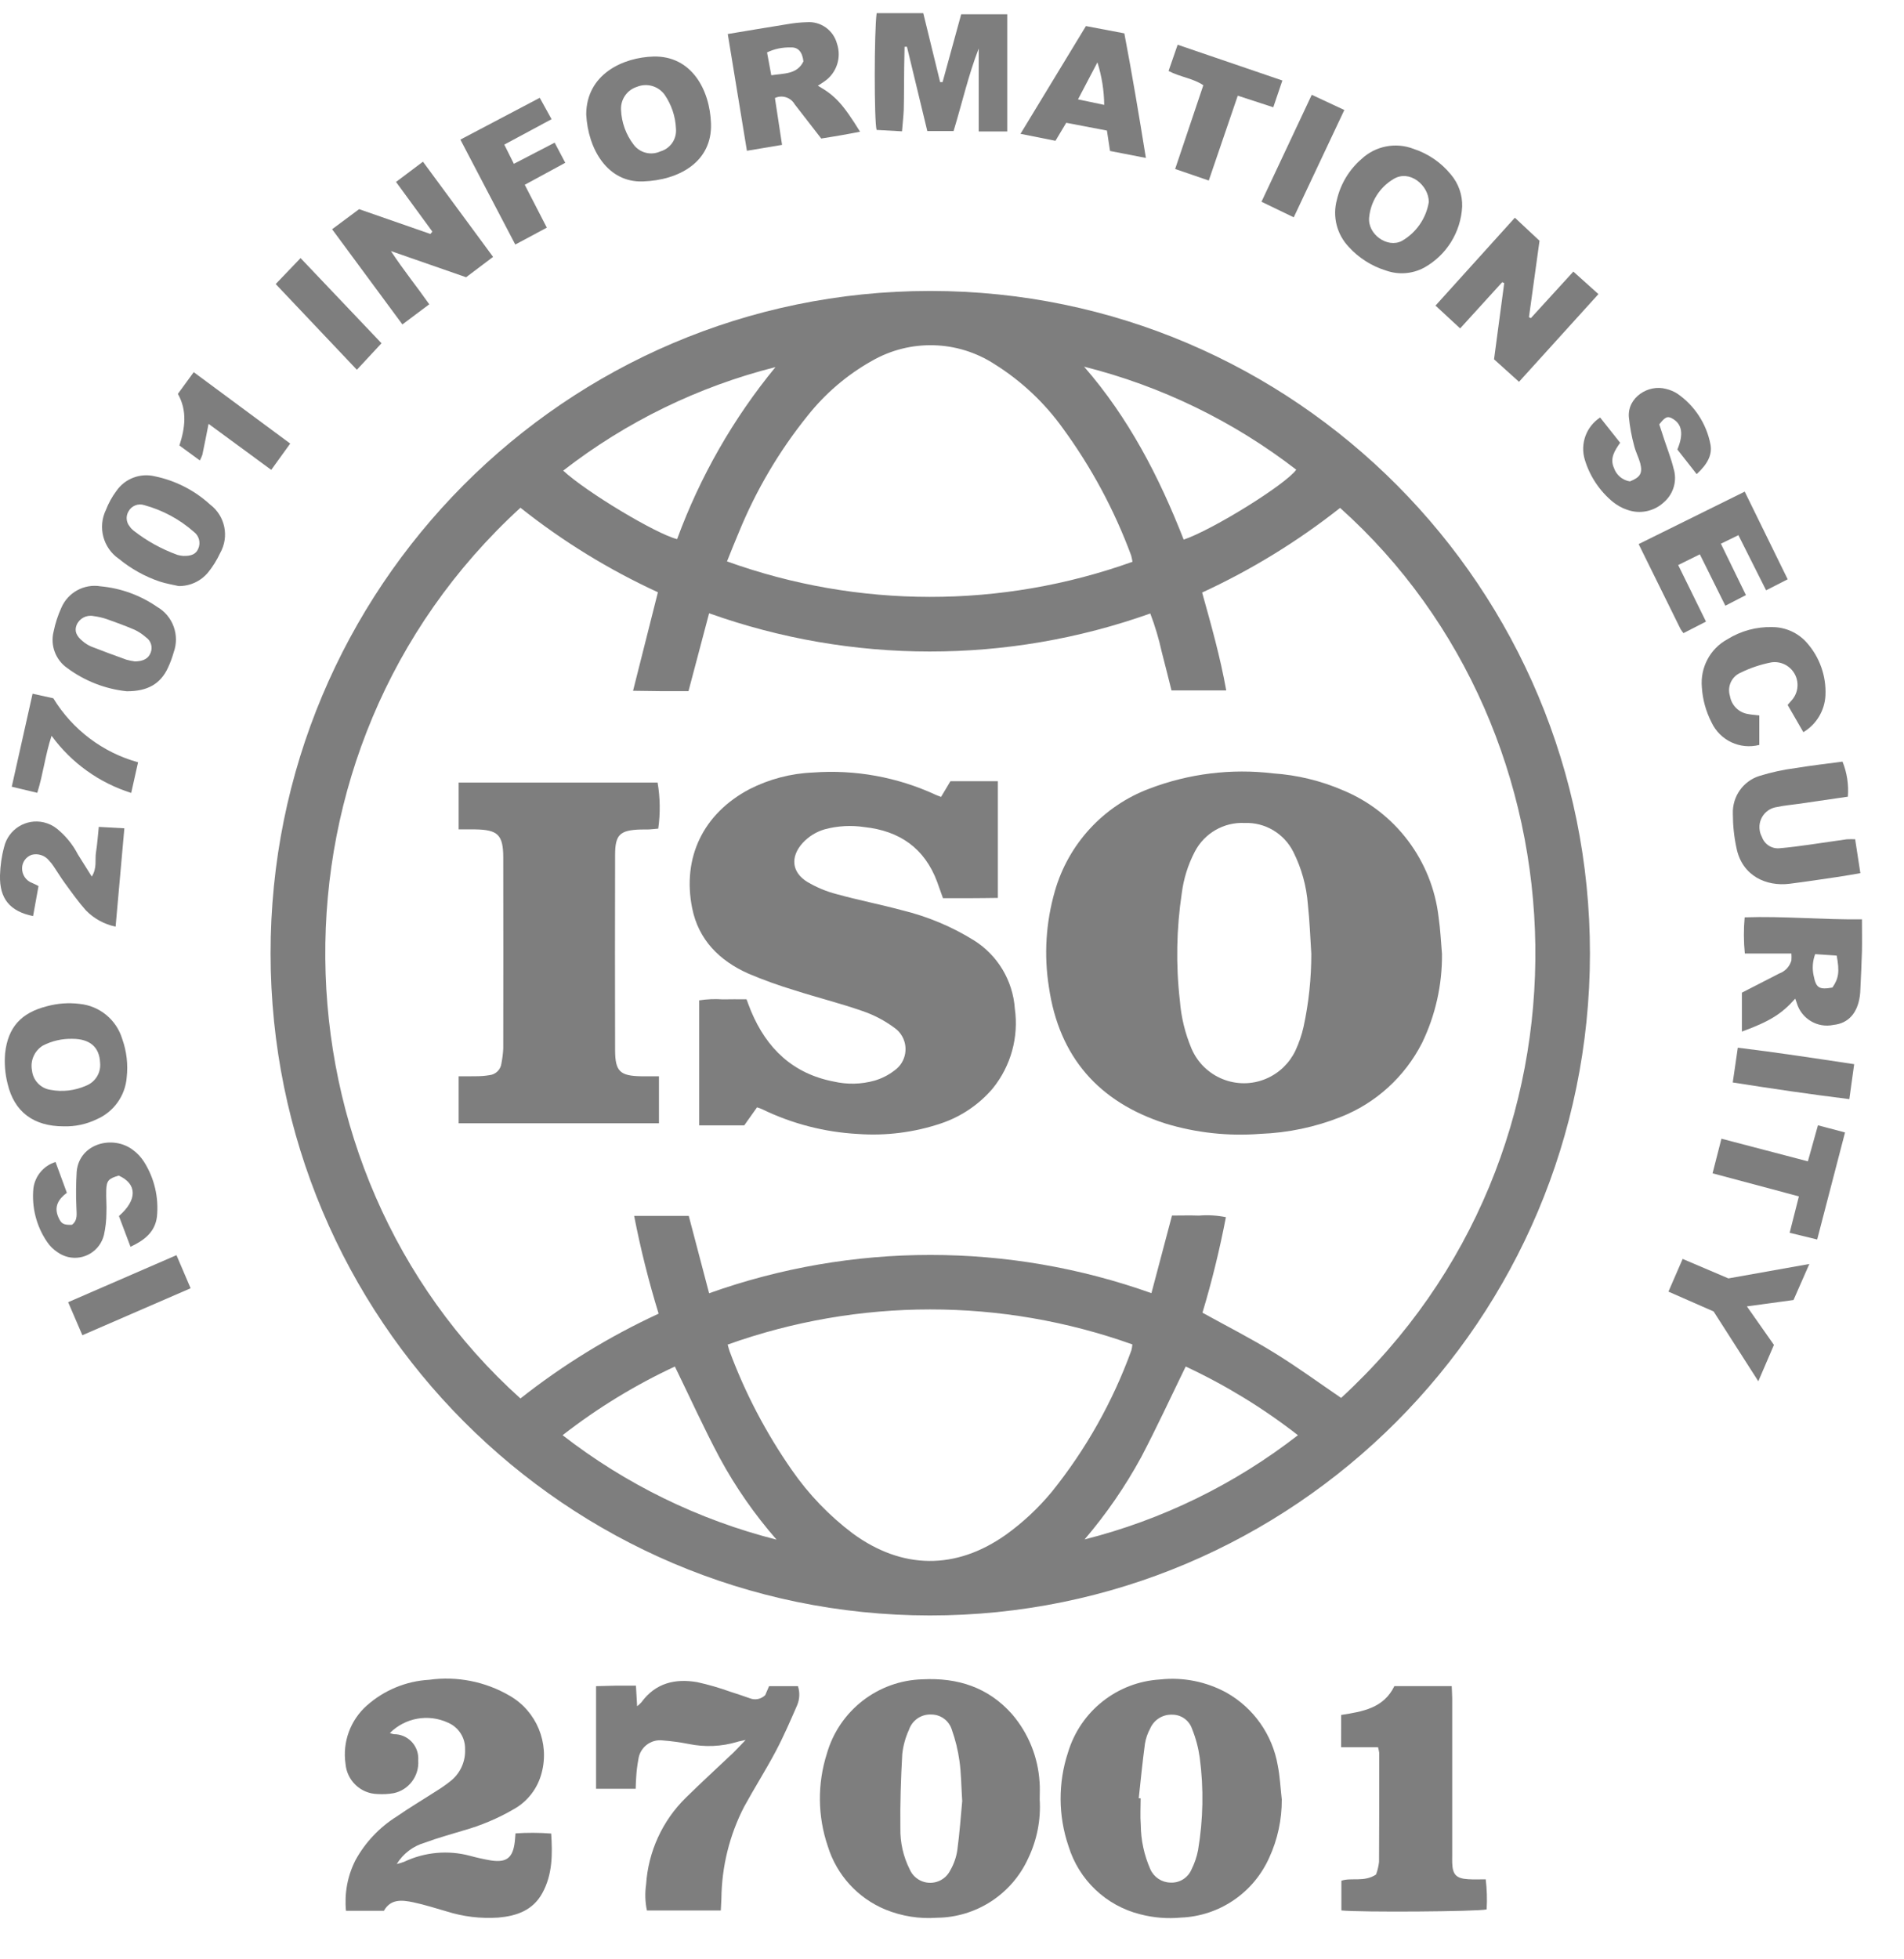<svg width="35" height="36" viewBox="0 0 35 36" fill="none" xmlns="http://www.w3.org/2000/svg">
    <path d="M17.112 5.346C23.809 5.352 29.233 10.805 29.227 17.526C29.22 24.246 23.786 29.688 17.088 29.682C10.4 29.675 4.979 24.235 4.974 17.523C4.967 10.804 10.39 5.352 17.086 5.346C17.094 5.346 17.103 5.346 17.112 5.346ZM13.035 23.762C15.664 22.824 18.536 22.823 21.166 23.76L21.544 22.334C21.718 22.334 21.878 22.329 22.039 22.335C22.205 22.321 22.372 22.331 22.535 22.364C22.421 22.956 22.278 23.542 22.104 24.119C22.552 24.367 22.997 24.592 23.42 24.853C23.843 25.113 24.244 25.406 24.653 25.685C29.569 21.164 29.263 13.475 24.634 9.332C23.852 9.949 23.001 10.471 22.098 10.887C22.269 11.498 22.433 12.082 22.541 12.686H21.535C21.473 12.443 21.417 12.21 21.356 11.98C21.303 11.739 21.233 11.503 21.145 11.272C18.522 12.205 15.658 12.204 13.035 11.268L12.656 12.699C12.481 12.699 12.32 12.7 12.16 12.699C11.996 12.698 11.832 12.695 11.637 12.692L12.094 10.882C11.193 10.468 10.345 9.947 9.567 9.329C4.681 13.799 4.887 21.488 9.567 25.695C10.35 25.077 11.203 24.554 12.107 24.137C11.925 23.546 11.775 22.946 11.657 22.34H12.661L13.035 23.762ZM20.818 10.322C20.812 10.283 20.803 10.244 20.793 10.205C20.485 9.372 20.062 8.586 19.539 7.871C19.202 7.401 18.777 7.001 18.287 6.694C17.604 6.249 16.732 6.225 16.025 6.632C15.571 6.887 15.171 7.229 14.846 7.638C14.325 8.284 13.9 9.004 13.585 9.773C13.511 9.945 13.443 10.12 13.364 10.315C15.773 11.182 18.407 11.185 20.818 10.322ZM13.376 24.705C13.393 24.763 13.4 24.797 13.412 24.828C13.699 25.601 14.084 26.333 14.555 27.009C14.864 27.455 15.242 27.849 15.675 28.175C16.584 28.84 17.57 28.849 18.489 28.2C18.803 27.975 19.087 27.709 19.334 27.411C19.961 26.632 20.455 25.754 20.797 24.812C20.806 24.776 20.813 24.739 20.816 24.702C18.41 23.843 15.782 23.845 13.376 24.705ZM19.937 28.285C21.362 27.925 22.697 27.273 23.859 26.37C23.221 25.873 22.529 25.45 21.796 25.108C21.518 25.678 21.262 26.233 20.978 26.773C20.685 27.312 20.336 27.818 19.937 28.285ZM14.275 28.289C13.872 27.828 13.521 27.324 13.229 26.785C12.939 26.241 12.684 25.678 12.406 25.108C11.672 25.45 10.979 25.873 10.342 26.37C11.507 27.274 12.846 27.927 14.275 28.289ZM21.759 9.915C22.296 9.733 23.64 8.897 23.828 8.63C22.671 7.737 21.344 7.093 19.928 6.737C20.746 7.676 21.306 8.757 21.759 9.915ZM14.255 6.745C12.838 7.102 11.509 7.75 10.353 8.647C10.768 9.034 12.054 9.808 12.447 9.906C12.868 8.758 13.479 7.689 14.255 6.745Z" fill="#7E7E7E"/>
    <path d="M23.562 33.063C23.564 33.432 23.486 33.796 23.332 34.131C23.043 34.778 22.415 35.205 21.709 35.233C21.457 35.257 21.203 35.236 20.958 35.172C20.331 35.015 19.831 34.54 19.641 33.919C19.451 33.361 19.448 32.756 19.633 32.197C19.862 31.438 20.538 30.904 21.327 30.858C21.748 30.812 22.174 30.897 22.547 31.101C23.044 31.382 23.39 31.872 23.488 32.437C23.529 32.641 23.538 32.854 23.562 33.063ZM20.933 33.04L20.968 33.042C20.968 33.204 20.957 33.367 20.97 33.527C20.972 33.809 21.032 34.087 21.146 34.345C21.211 34.491 21.354 34.586 21.512 34.59C21.679 34.601 21.835 34.505 21.901 34.352C21.958 34.239 21.999 34.119 22.023 33.995C22.118 33.433 22.129 32.86 22.054 32.295C22.029 32.115 21.982 31.938 21.914 31.769C21.861 31.609 21.712 31.502 21.544 31.505C21.371 31.499 21.212 31.6 21.143 31.759C21.096 31.846 21.063 31.94 21.047 32.037C21.002 32.37 20.969 32.705 20.933 33.04Z" fill="#7E7E7E"/>
    <path d="M19.112 33.061C19.136 33.435 19.062 33.809 18.9 34.146C18.599 34.805 17.945 35.229 17.224 35.236C16.901 35.26 16.577 35.208 16.277 35.086C15.768 34.876 15.38 34.45 15.217 33.923C15.029 33.372 15.023 32.775 15.2 32.22C15.427 31.429 16.14 30.876 16.961 30.855C17.603 30.823 18.166 31 18.605 31.497C18.905 31.847 19.082 32.285 19.11 32.746C19.119 32.849 19.112 32.955 19.112 33.061ZM17.688 33.099C17.669 32.802 17.669 32.575 17.637 32.354C17.61 32.159 17.563 31.968 17.498 31.784C17.447 31.615 17.291 31.5 17.116 31.502C16.934 31.494 16.768 31.608 16.709 31.782C16.645 31.922 16.603 32.072 16.586 32.225C16.56 32.68 16.545 33.138 16.551 33.593C16.546 33.855 16.605 34.114 16.723 34.348C16.814 34.557 17.058 34.651 17.266 34.559C17.353 34.52 17.424 34.453 17.467 34.367C17.534 34.251 17.579 34.124 17.598 33.992C17.641 33.671 17.664 33.349 17.687 33.099H17.688Z" fill="#7E7E7E"/>
    <path d="M7.167 31.842C7.19 31.852 7.215 31.859 7.24 31.864C7.484 31.861 7.685 32.057 7.689 32.303C7.689 32.317 7.689 32.332 7.688 32.346C7.708 32.633 7.513 32.891 7.233 32.948C7.136 32.965 7.037 32.969 6.939 32.963C6.629 32.956 6.376 32.715 6.351 32.405C6.294 32.006 6.441 31.606 6.742 31.338C7.06 31.055 7.464 30.888 7.888 30.864C8.4 30.793 8.922 30.896 9.369 31.157C9.863 31.441 10.104 32.023 9.957 32.574C9.884 32.858 9.699 33.1 9.443 33.242C9.151 33.412 8.839 33.543 8.514 33.634C8.28 33.706 8.041 33.77 7.812 33.856C7.596 33.917 7.411 34.057 7.293 34.249C7.339 34.238 7.385 34.224 7.429 34.208C7.807 34.029 8.236 33.99 8.64 34.098C8.768 34.133 8.899 34.162 9.03 34.184C9.315 34.226 9.429 34.132 9.463 33.839C9.468 33.797 9.47 33.755 9.476 33.686C9.694 33.671 9.913 33.672 10.132 33.689C10.157 34.072 10.157 34.44 9.97 34.782C9.795 35.102 9.495 35.204 9.16 35.233C8.838 35.255 8.513 35.216 8.205 35.118C8.003 35.06 7.801 34.995 7.596 34.952C7.393 34.91 7.183 34.884 7.057 35.108H6.36C6.329 34.789 6.388 34.467 6.533 34.181C6.713 33.852 6.975 33.575 7.292 33.376C7.529 33.212 7.777 33.065 8.019 32.909C8.109 32.854 8.195 32.794 8.278 32.728C8.459 32.587 8.56 32.367 8.549 32.137C8.554 31.927 8.429 31.735 8.236 31.652C7.876 31.485 7.449 31.56 7.167 31.842Z" fill="#7E7E7E"/>
    <path d="M11.69 30.972C11.698 31.108 11.704 31.215 11.712 31.35C11.74 31.328 11.767 31.303 11.791 31.277C12.051 30.921 12.414 30.837 12.819 30.908C13.024 30.953 13.226 31.012 13.424 31.083C13.544 31.12 13.663 31.162 13.782 31.203C13.88 31.243 13.992 31.22 14.067 31.145L14.137 30.981H14.668C14.706 31.097 14.7 31.223 14.652 31.335C14.529 31.617 14.406 31.902 14.262 32.174C14.078 32.521 13.866 32.854 13.677 33.2C13.409 33.721 13.267 34.298 13.261 34.885C13.258 34.954 13.254 35.023 13.25 35.103H11.892C11.858 34.945 11.854 34.782 11.877 34.622C11.917 34.018 12.178 33.45 12.61 33.028C12.895 32.747 13.192 32.477 13.482 32.202C13.547 32.139 13.607 32.072 13.706 31.97C13.622 31.989 13.587 31.993 13.554 32.004C13.264 32.092 12.956 32.104 12.659 32.043C12.501 32.012 12.342 31.99 12.181 31.978C11.961 31.951 11.761 32.109 11.734 32.33C11.734 32.332 11.733 32.334 11.733 32.336C11.714 32.439 11.701 32.543 11.695 32.649C11.689 32.717 11.689 32.786 11.685 32.866H10.957V30.981C11.078 30.978 11.194 30.974 11.311 30.972C11.428 30.972 11.548 30.972 11.69 30.972Z" fill="#7E7E7E"/>
    <path d="M24.654 31.51C25.045 31.448 25.433 31.389 25.632 30.98H26.686C26.689 31.058 26.694 31.133 26.695 31.208C26.695 32.165 26.695 33.123 26.695 34.08C26.695 34.129 26.693 34.178 26.695 34.228C26.702 34.443 26.768 34.515 26.987 34.528C27.091 34.535 27.196 34.53 27.311 34.53C27.333 34.713 27.339 34.898 27.328 35.083C27.161 35.124 25.003 35.138 24.658 35.102V34.555C24.851 34.493 25.076 34.586 25.295 34.442C25.323 34.367 25.341 34.289 25.35 34.21C25.355 33.541 25.353 32.872 25.353 32.204C25.348 32.169 25.341 32.135 25.331 32.102H24.653L24.654 31.51Z" fill="#7E7E7E"/>
    <path d="M16.972 0.242L17.282 1.509L17.327 1.508L17.669 0.262H18.516V2.415H17.991V0.891C17.8 1.383 17.685 1.897 17.529 2.408H17.046L16.672 0.859L16.628 0.86C16.625 0.986 16.622 1.111 16.621 1.237C16.62 1.362 16.619 1.49 16.618 1.617C16.616 1.751 16.618 1.885 16.613 2.019C16.607 2.144 16.593 2.269 16.581 2.413L16.114 2.387C16.068 2.233 16.069 0.567 16.115 0.242H16.972Z" fill="#7E7E7E"/>
    <path d="M27.923 7.015L27.464 6.602L27.651 5.201L27.614 5.185L26.841 6.034L26.388 5.615L27.847 4L28.3 4.424L28.106 5.827L28.14 5.846L28.922 4.99L29.383 5.404L27.923 7.015Z" fill="#7E7E7E"/>
    <path d="M7.948 4.256L7.28 3.343L7.775 2.971L9.064 4.72L8.568 5.094L7.186 4.613C7.422 4.971 7.663 5.266 7.891 5.591L7.397 5.961L6.105 4.212L6.601 3.843L7.912 4.299L7.948 4.256Z" fill="#7E7E7E"/>
    <path d="M33 18.349C32.753 18.629 32.532 18.767 32.02 18.954V18.239L32.708 17.886C32.815 17.848 32.898 17.759 32.93 17.648C32.933 17.606 32.934 17.563 32.93 17.52H32.074C32.052 17.299 32.051 17.076 32.071 16.855C32.794 16.83 33.503 16.901 34.227 16.891C34.227 17.104 34.231 17.293 34.227 17.481C34.221 17.714 34.208 17.945 34.198 18.177C34.196 18.219 34.195 18.262 34.188 18.303C34.143 18.619 33.974 18.803 33.705 18.831C33.409 18.895 33.114 18.718 33.028 18.427C33.02 18.403 33.012 18.378 33 18.349ZM33.684 18.145C33.801 17.976 33.817 17.852 33.763 17.558L33.367 17.531C33.32 17.658 33.31 17.794 33.339 17.926C33.384 18.152 33.437 18.188 33.684 18.145Z" fill="#7E7E7E"/>
    <path d="M13.378 0.625C13.76 0.562 14.117 0.501 14.476 0.444C14.594 0.423 14.712 0.411 14.831 0.408C15.087 0.388 15.32 0.555 15.386 0.803C15.472 1.059 15.379 1.341 15.157 1.494C15.119 1.521 15.08 1.546 15.034 1.575C15.354 1.757 15.495 1.912 15.81 2.42C15.689 2.443 15.576 2.466 15.461 2.485C15.344 2.506 15.227 2.524 15.096 2.545C14.934 2.337 14.77 2.127 14.608 1.916C14.535 1.789 14.377 1.739 14.245 1.801L14.376 2.662L13.73 2.77L13.378 0.625ZM14.769 1.128C14.749 0.955 14.672 0.863 14.534 0.872C14.385 0.867 14.236 0.898 14.1 0.963L14.178 1.383C14.418 1.346 14.652 1.368 14.769 1.128Z" fill="#7E7E7E"/>
    <path d="M10.776 2.101C10.78 1.363 11.452 1.054 12.013 1.039C12.711 1.022 13.05 1.648 13.07 2.274C13.091 2.969 12.492 3.311 11.817 3.334C11.171 3.356 10.809 2.745 10.776 2.101ZM12.426 2.366C12.417 2.14 12.343 1.922 12.215 1.737C12.097 1.579 11.889 1.521 11.707 1.596C11.527 1.653 11.407 1.826 11.416 2.015C11.425 2.249 11.506 2.473 11.648 2.658C11.762 2.81 11.967 2.861 12.139 2.782C12.322 2.73 12.442 2.556 12.426 2.366Z" fill="#7E7E7E"/>
    <path d="M26.878 3.795C26.854 4.268 26.587 4.694 26.173 4.921C25.958 5.034 25.706 5.052 25.478 4.971C25.214 4.89 24.977 4.739 24.792 4.535C24.574 4.305 24.491 3.978 24.575 3.671C24.643 3.38 24.8 3.119 25.025 2.924C25.283 2.681 25.657 2.608 25.987 2.736C26.255 2.824 26.493 2.988 26.672 3.208C26.811 3.372 26.884 3.581 26.878 3.795ZM26.265 3.712C26.265 3.406 25.911 3.106 25.614 3.291C25.362 3.441 25.196 3.703 25.168 3.995C25.137 4.304 25.505 4.567 25.771 4.426C26.034 4.275 26.216 4.012 26.265 3.712Z" fill="#7E7E7E"/>
    <path d="M1.171 20.695C0.616 20.695 0.262 20.429 0.14 19.914C0.093 19.73 0.078 19.54 0.094 19.351C0.147 18.871 0.392 18.608 0.86 18.489C1.056 18.435 1.261 18.42 1.463 18.445C1.83 18.481 2.14 18.735 2.247 19.09C2.328 19.316 2.356 19.558 2.329 19.798C2.301 20.137 2.088 20.431 1.778 20.565C1.588 20.657 1.381 20.701 1.171 20.695ZM1.332 19.087C1.142 19.082 0.954 19.125 0.785 19.213C0.632 19.309 0.553 19.49 0.588 19.668C0.607 19.85 0.746 19.997 0.926 20.024C1.149 20.067 1.378 20.039 1.585 19.947C1.754 19.88 1.859 19.708 1.84 19.526C1.828 19.24 1.653 19.088 1.332 19.087Z" fill="#7E7E7E"/>
    <path d="M34.198 16.043C34.043 16.07 33.908 16.094 33.771 16.114C33.48 16.157 33.188 16.201 32.897 16.238C32.476 16.291 32.024 16.1 31.92 15.579C31.876 15.373 31.854 15.163 31.854 14.953C31.842 14.637 32.041 14.352 32.342 14.257C32.562 14.189 32.788 14.14 33.017 14.111C33.3 14.064 33.585 14.032 33.87 13.994C33.952 14.198 33.986 14.419 33.968 14.638C33.669 14.682 33.365 14.725 33.061 14.77C32.928 14.789 32.795 14.799 32.666 14.828C32.462 14.855 32.319 15.042 32.346 15.246C32.351 15.291 32.365 15.335 32.387 15.375C32.435 15.514 32.572 15.602 32.718 15.585C32.9 15.57 33.08 15.545 33.261 15.52C33.489 15.489 33.718 15.452 33.947 15.421C33.999 15.418 34.05 15.418 34.102 15.42L34.198 16.043Z" fill="#7E7E7E"/>
    <path d="M31.716 11.129L31.247 10.185L30.849 10.382L31.36 11.421L30.946 11.633C30.926 11.609 30.908 11.583 30.892 11.557C30.639 11.046 30.388 10.534 30.122 9.997L32.072 9.033L32.862 10.644L32.465 10.846L31.956 9.833L31.634 9.99L32.094 10.934L31.716 11.129Z" fill="#7E7E7E"/>
    <path d="M31.189 8.711L30.834 8.259C30.951 7.98 30.921 7.795 30.75 7.695C30.655 7.639 30.613 7.655 30.501 7.797L30.595 8.083C30.652 8.256 30.72 8.427 30.763 8.604C30.834 8.825 30.767 9.068 30.593 9.222C30.41 9.397 30.144 9.453 29.907 9.365C29.814 9.334 29.728 9.285 29.651 9.224C29.405 9.022 29.224 8.751 29.132 8.445C29.044 8.153 29.159 7.838 29.414 7.671L29.782 8.135C29.683 8.277 29.587 8.421 29.669 8.6C29.714 8.73 29.826 8.824 29.962 8.845C30.15 8.771 30.198 8.695 30.152 8.514C30.123 8.406 30.068 8.304 30.041 8.196C29.993 8.021 29.96 7.842 29.942 7.661C29.916 7.301 30.301 7.058 30.623 7.145C30.698 7.162 30.77 7.192 30.835 7.234C31.151 7.452 31.369 7.786 31.442 8.164C31.478 8.353 31.393 8.523 31.189 8.711Z" fill="#7E7E7E"/>
    <path d="M1.021 21.35L1.229 21.916C1.071 22.034 0.986 22.175 1.076 22.372C1.128 22.486 1.167 22.509 1.323 22.504C1.437 22.417 1.405 22.294 1.404 22.175C1.394 21.958 1.397 21.741 1.41 21.524C1.46 21.006 2.079 20.848 2.447 21.131C2.526 21.19 2.594 21.263 2.647 21.346C2.837 21.645 2.921 22.001 2.885 22.355C2.851 22.635 2.656 22.788 2.399 22.908L2.186 22.343C2.527 22.048 2.523 21.751 2.182 21.6C1.995 21.655 1.959 21.692 1.953 21.87C1.948 22.011 1.963 22.152 1.956 22.293C1.955 22.426 1.94 22.559 1.911 22.69C1.839 22.985 1.542 23.167 1.247 23.095C1.179 23.078 1.114 23.048 1.056 23.007C0.98 22.957 0.915 22.892 0.864 22.816C0.668 22.528 0.58 22.18 0.614 21.833C0.644 21.606 0.803 21.417 1.021 21.35Z" fill="#7E7E7E"/>
    <path d="M21.064 2.902L20.405 2.774C20.384 2.635 20.367 2.52 20.348 2.399L19.6 2.256L19.402 2.587L18.759 2.459L19.962 0.479L20.668 0.613C20.811 1.364 20.937 2.114 21.064 2.902ZM20.298 1.927C20.295 1.662 20.253 1.399 20.173 1.146L19.816 1.826L20.298 1.927Z" fill="#7E7E7E"/>
    <path d="M3.283 10.768C3.168 10.741 3.05 10.723 2.938 10.686C2.665 10.594 2.411 10.453 2.188 10.27C1.896 10.071 1.793 9.688 1.947 9.369C1.995 9.245 2.06 9.127 2.139 9.021C2.296 8.794 2.576 8.687 2.844 8.751C3.224 8.829 3.575 9.008 3.862 9.27C4.139 9.479 4.218 9.861 4.046 10.163C3.987 10.29 3.913 10.409 3.825 10.518C3.691 10.679 3.492 10.771 3.283 10.768ZM3.365 10.214C3.52 10.22 3.605 10.178 3.645 10.08C3.692 9.973 3.66 9.846 3.567 9.775C3.304 9.542 2.991 9.374 2.652 9.281C2.539 9.244 2.417 9.293 2.361 9.398C2.31 9.486 2.319 9.596 2.385 9.674C2.404 9.703 2.428 9.728 2.456 9.75C2.699 9.94 2.971 10.09 3.261 10.195C3.294 10.205 3.33 10.211 3.365 10.214Z" fill="#7E7E7E"/>
    <path d="M32.34 13.145V13.687C31.986 13.778 31.618 13.605 31.462 13.273C31.359 13.072 31.298 12.852 31.284 12.627C31.252 12.264 31.436 11.918 31.755 11.745C32.001 11.592 32.287 11.514 32.577 11.522C32.82 11.522 33.051 11.626 33.212 11.807C33.449 12.073 33.573 12.422 33.556 12.778C33.542 13.057 33.389 13.31 33.15 13.453L32.861 12.952C32.888 12.921 32.911 12.896 32.933 12.87C33.09 12.698 33.077 12.432 32.906 12.276C32.815 12.192 32.691 12.153 32.568 12.169C32.369 12.207 32.176 12.271 31.994 12.361C31.831 12.432 31.747 12.615 31.8 12.786C31.828 12.959 31.963 13.094 32.136 13.12C32.196 13.132 32.259 13.135 32.34 13.145Z" fill="#7E7E7E"/>
    <path d="M2.328 12.701C1.933 12.659 1.558 12.512 1.238 12.276C1.023 12.127 0.922 11.86 0.985 11.606C1.016 11.455 1.063 11.308 1.127 11.168C1.249 10.885 1.547 10.722 1.85 10.773C2.222 10.807 2.578 10.937 2.886 11.149C3.179 11.316 3.309 11.673 3.191 11.991C3.165 12.085 3.13 12.178 3.089 12.266C2.951 12.568 2.709 12.703 2.328 12.701ZM2.473 12.153C2.643 12.152 2.732 12.095 2.771 11.988C2.81 11.885 2.773 11.769 2.681 11.708C2.618 11.652 2.547 11.606 2.472 11.57C2.305 11.499 2.133 11.435 1.962 11.375C1.882 11.348 1.8 11.33 1.716 11.319C1.588 11.294 1.459 11.363 1.408 11.484C1.367 11.588 1.398 11.681 1.514 11.776C1.561 11.818 1.615 11.852 1.673 11.878C1.887 11.962 2.104 12.042 2.321 12.12C2.371 12.134 2.423 12.145 2.475 12.152L2.473 12.153Z" fill="#7E7E7E"/>
    <path d="M0.708 16.28L0.608 16.832C0.181 16.744 -0.01 16.512 0 16.085C0.005 15.91 0.029 15.735 0.075 15.565C0.152 15.237 0.479 15.033 0.806 15.11C0.894 15.131 0.976 15.17 1.046 15.226C1.205 15.355 1.336 15.514 1.43 15.696C1.511 15.825 1.593 15.955 1.687 16.106C1.788 15.947 1.742 15.796 1.765 15.657C1.788 15.513 1.798 15.366 1.816 15.193L2.286 15.219C2.231 15.831 2.179 16.417 2.125 17.026C1.918 16.983 1.728 16.879 1.579 16.727C1.439 16.57 1.317 16.397 1.193 16.227C1.118 16.125 1.053 16.016 0.982 15.912C0.959 15.877 0.932 15.844 0.903 15.813C0.827 15.717 0.7 15.675 0.582 15.706C0.479 15.743 0.409 15.838 0.406 15.947C0.402 16.071 0.478 16.184 0.595 16.225C0.626 16.238 0.657 16.254 0.708 16.28Z" fill="#7E7E7E"/>
    <path d="M10.196 2.621L10.391 2.991L9.646 3.395L10.052 4.183L9.472 4.493L8.463 2.565L9.922 1.797L10.139 2.19L9.27 2.657L9.446 3.01L10.196 2.621Z" fill="#7E7E7E"/>
    <path d="M31.5 24.096L30.67 23.732L30.931 23.131L31.772 23.489L33.26 23.224L32.969 23.886L32.112 24.003L32.609 24.711L32.322 25.379L31.5 24.096Z" fill="#7E7E7E"/>
    <path d="M22.22 3.317L21.602 3.105L22.12 1.566C21.927 1.436 21.695 1.417 21.481 1.304L21.648 0.822L23.573 1.479L23.406 1.971L22.753 1.758L22.22 3.317Z" fill="#7E7E7E"/>
    <path d="M31.644 20.922L33.233 21.338L33.418 20.676L33.916 20.807L33.404 22.774L32.898 22.651L33.068 21.982L31.481 21.558L31.644 20.922Z" fill="#7E7E7E"/>
    <path d="M0.685 14.567L0.216 14.455L0.599 12.746L0.98 12.83C1.331 13.406 1.889 13.827 2.538 14.006L2.412 14.569C1.825 14.385 1.312 14.017 0.948 13.519C0.83 13.876 0.795 14.218 0.685 14.567Z" fill="#7E7E7E"/>
    <path d="M3.834 7.788C3.792 7.998 3.758 8.177 3.72 8.355C3.708 8.391 3.692 8.426 3.673 8.46L3.298 8.185C3.402 7.865 3.445 7.548 3.27 7.237L3.561 6.838L5.335 8.15L4.986 8.633L3.834 7.788Z" fill="#7E7E7E"/>
    <path d="M7.013 6.307L6.56 6.794L5.068 5.219L5.525 4.742L7.013 6.307Z" fill="#7E7E7E"/>
    <path d="M23.782 3.993L23.189 3.707L24.113 1.742L24.712 2.021L23.782 3.993Z" fill="#7E7E7E"/>
    <path d="M3.244 23.062L3.504 23.67L1.514 24.533L1.253 23.926L3.244 23.062Z" fill="#7E7E7E"/>
    <path d="M31.852 19.889L31.945 19.25C32.66 19.337 33.36 19.444 34.084 19.553L33.995 20.195C33.273 20.106 32.571 20.002 31.852 19.889Z" fill="#7E7E7E"/>
    <path d="M26.507 17.526C26.513 18.092 26.387 18.653 26.141 19.162C25.824 19.784 25.293 20.268 24.645 20.523C24.174 20.71 23.676 20.814 23.17 20.833C22.581 20.879 21.988 20.815 21.423 20.643C20.2 20.25 19.468 19.423 19.281 18.134C19.188 17.547 19.226 16.948 19.39 16.377C19.638 15.507 20.283 14.807 21.129 14.49C21.854 14.214 22.635 14.117 23.405 14.21C23.847 14.24 24.281 14.345 24.688 14.521C25.652 14.92 26.325 15.813 26.445 16.853C26.478 17.076 26.487 17.302 26.507 17.526ZM24.105 17.526C24.085 17.225 24.075 16.921 24.042 16.622C24.017 16.283 23.926 15.954 23.774 15.652C23.605 15.315 23.256 15.107 22.881 15.121C22.499 15.102 22.14 15.308 21.963 15.649C21.839 15.886 21.758 16.144 21.724 16.41C21.626 17.064 21.613 17.729 21.689 18.387C21.712 18.689 21.785 18.986 21.902 19.265C22.13 19.799 22.747 20.047 23.279 19.818C23.512 19.718 23.702 19.535 23.812 19.306C23.877 19.166 23.928 19.02 23.962 18.869C24.058 18.427 24.105 17.977 24.105 17.526Z" fill="#7E7E7E"/>
    <path d="M17.334 16.503C17.292 16.388 17.26 16.295 17.227 16.203C16.996 15.582 16.533 15.266 15.893 15.197C15.649 15.16 15.4 15.173 15.162 15.237C15.005 15.282 14.865 15.369 14.754 15.489C14.526 15.742 14.551 16.026 14.84 16.204C15.009 16.304 15.191 16.38 15.381 16.429C15.779 16.539 16.187 16.618 16.587 16.726C17.051 16.839 17.495 17.024 17.902 17.277C18.339 17.55 18.619 18.017 18.655 18.532C18.729 19.055 18.583 19.585 18.251 19.996C17.999 20.293 17.671 20.515 17.302 20.64C16.809 20.806 16.287 20.873 15.768 20.835C15.157 20.802 14.558 20.647 14.007 20.379C13.983 20.367 13.957 20.36 13.916 20.346L13.681 20.677H12.853V18.38C12.996 18.358 13.141 18.352 13.285 18.362C13.425 18.358 13.565 18.361 13.723 18.361C13.752 18.437 13.777 18.508 13.806 18.578C14.094 19.267 14.578 19.728 15.325 19.872C15.573 19.929 15.831 19.924 16.076 19.855C16.21 19.816 16.335 19.752 16.446 19.666C16.66 19.513 16.71 19.215 16.558 19C16.527 18.956 16.489 18.918 16.445 18.887C16.265 18.753 16.065 18.648 15.853 18.576C15.443 18.433 15.02 18.328 14.606 18.195C14.317 18.108 14.033 18.006 13.755 17.888C13.227 17.652 12.841 17.27 12.724 16.688C12.537 15.758 12.926 14.95 13.775 14.501C14.139 14.315 14.539 14.21 14.947 14.194C15.72 14.137 16.497 14.278 17.201 14.604C17.227 14.616 17.253 14.624 17.299 14.642L17.471 14.354H18.343V16.498C18.181 16.5 18.015 16.503 17.851 16.503C17.681 16.504 17.513 16.503 17.334 16.503Z" fill="#7E7E7E"/>
    <path d="M12.113 19.775V20.639H8.431V19.775C8.544 19.775 8.655 19.777 8.765 19.774C8.842 19.774 8.919 19.768 8.995 19.755C9.112 19.744 9.205 19.652 9.218 19.535C9.235 19.445 9.247 19.354 9.251 19.263C9.253 18.094 9.253 16.924 9.251 15.754C9.25 15.34 9.152 15.246 8.739 15.239C8.642 15.237 8.544 15.239 8.431 15.239V14.379H12.088C12.136 14.658 12.14 14.944 12.1 15.225C12.049 15.229 11.995 15.236 11.941 15.239C11.886 15.243 11.829 15.239 11.772 15.241C11.396 15.254 11.307 15.335 11.307 15.707C11.304 16.905 11.304 18.103 11.307 19.301C11.309 19.685 11.398 19.768 11.783 19.775C11.888 19.777 11.992 19.775 12.113 19.775Z" fill="#7E7E7E"/>
</svg>

